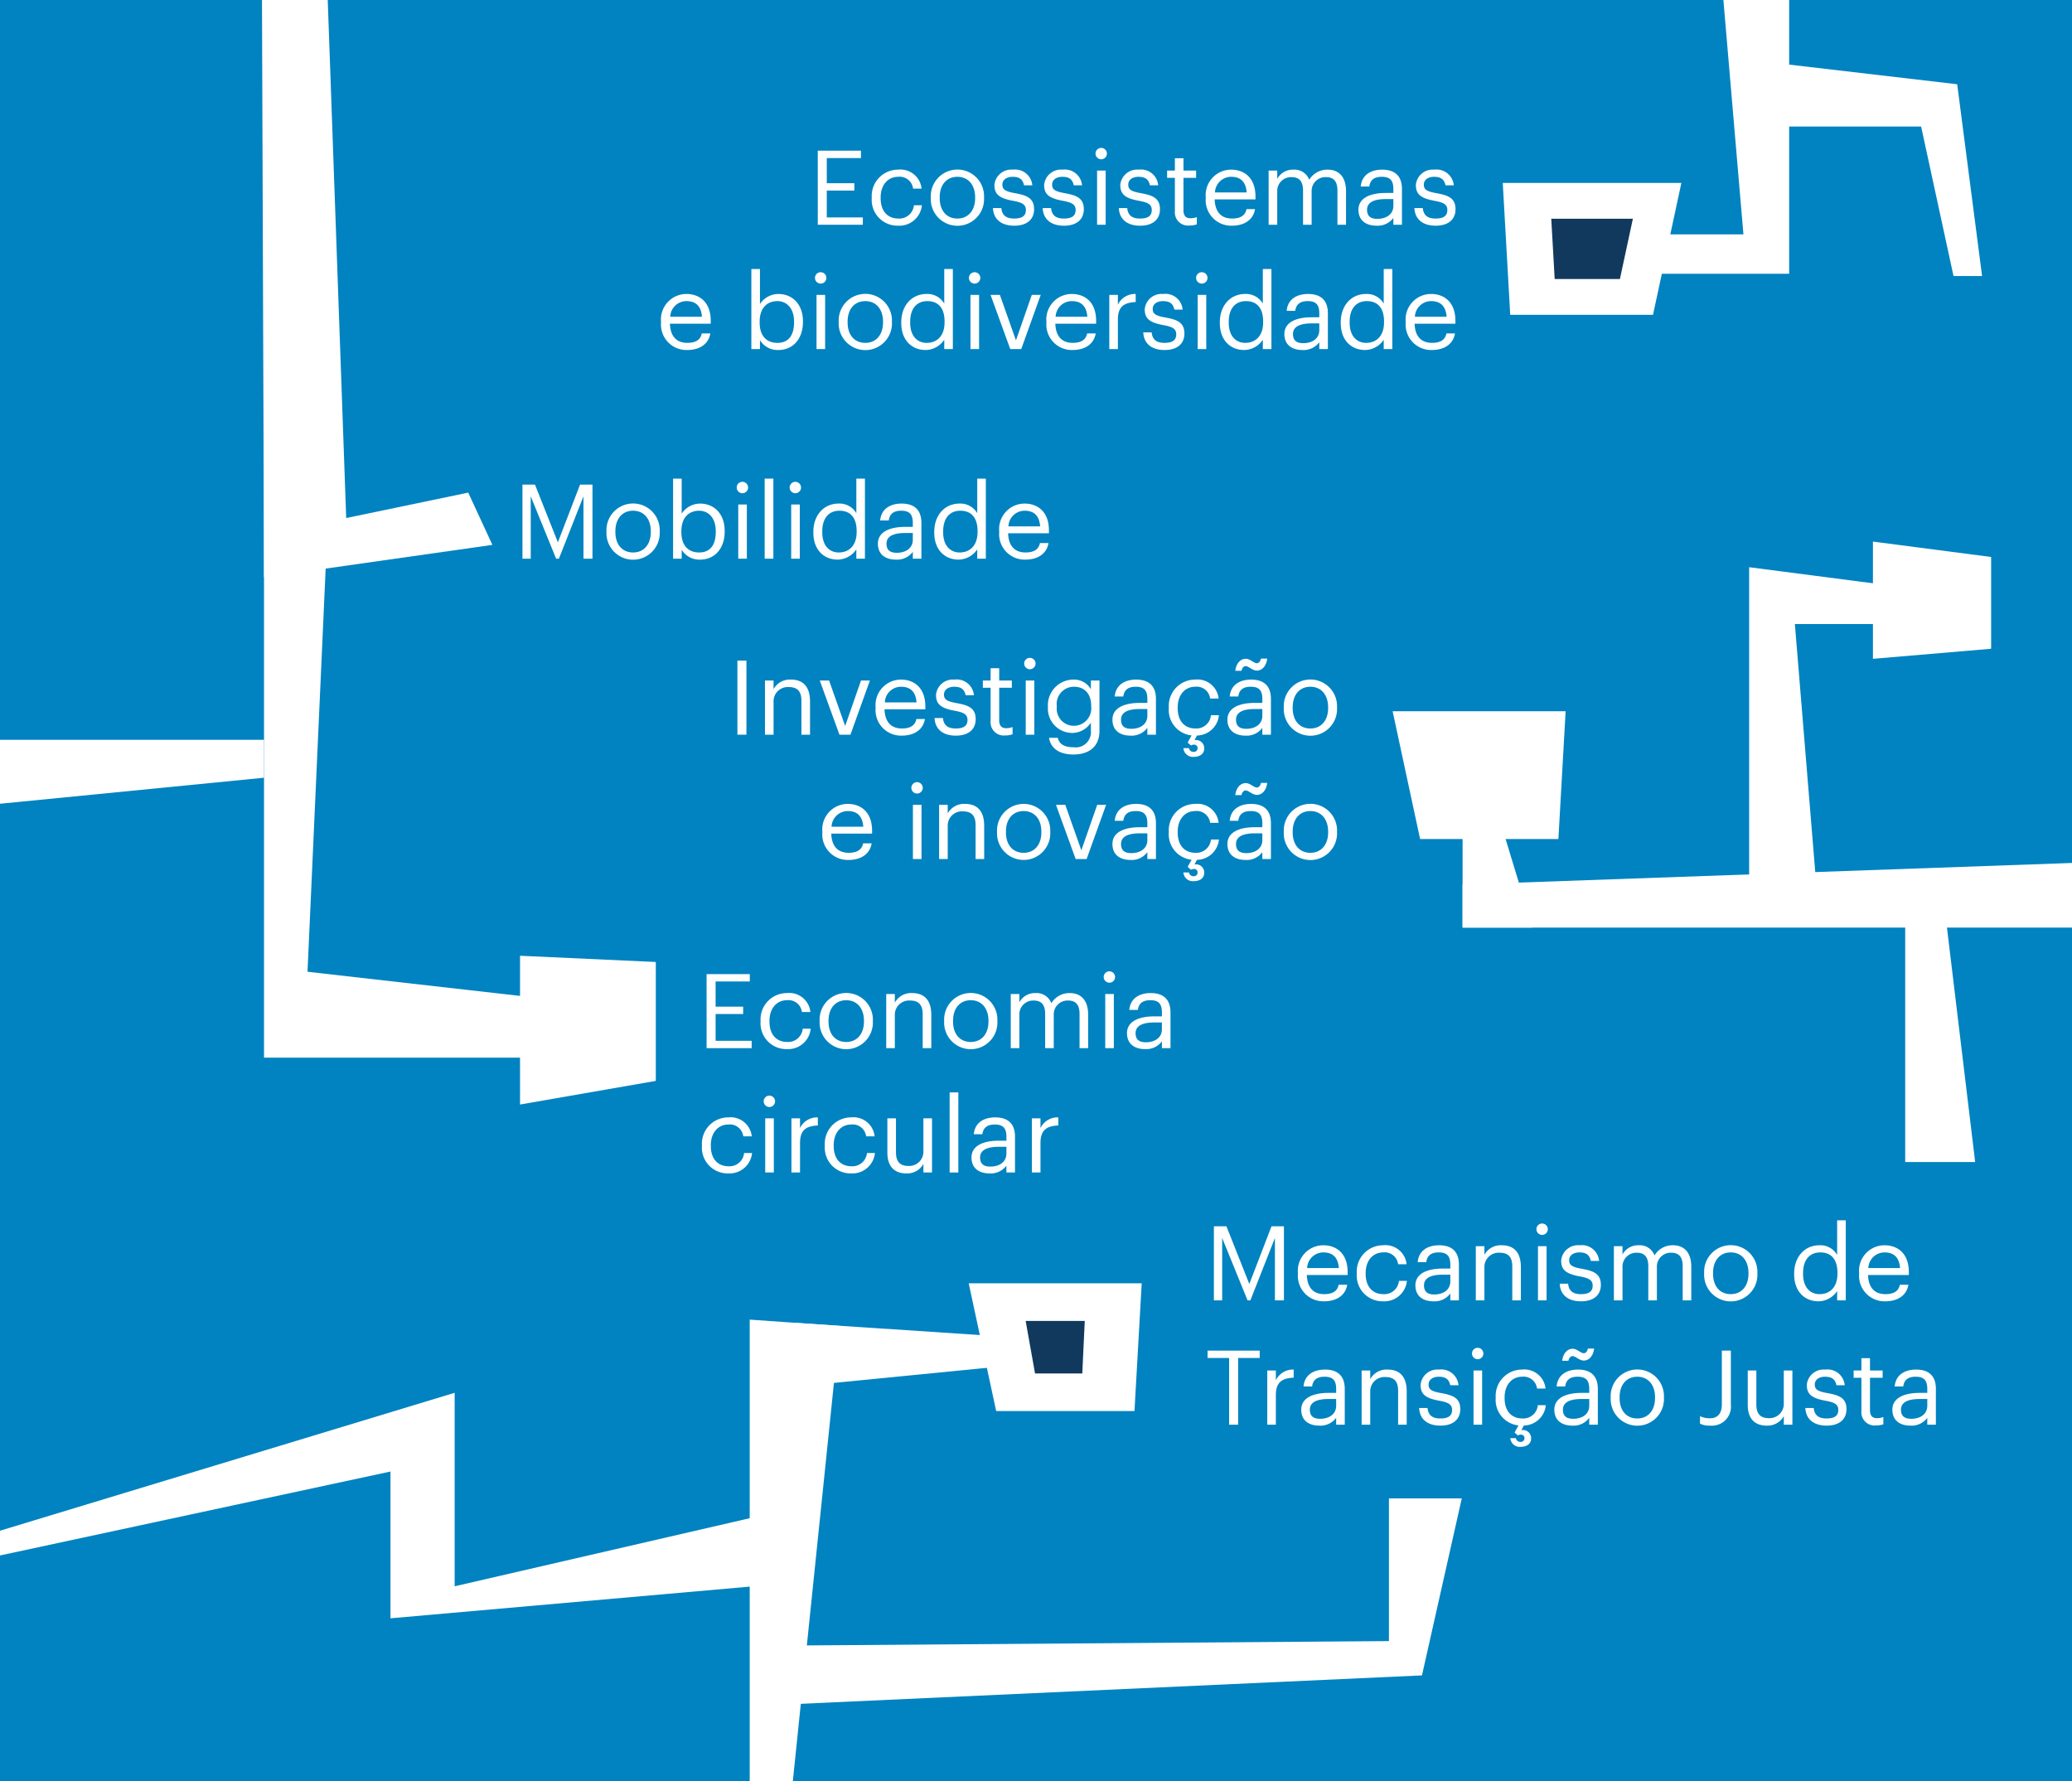 <svg xmlns="http://www.w3.org/2000/svg" width="300" height="257.909" viewBox="0 0 300 257.909"><defs><style>.cls-1{fill:#0083c0;}.cls-2{fill:#fff;}.cls-3{fill:#11395e;}</style></defs><g id="fabricas2"><rect class="cls-1" width="300" height="257.909"/><polygon class="cls-2" points="303.461 124.829 211.763 128.083 211.763 134.313 302.749 134.313 303.461 124.829"/><polygon class="cls-2" points="211.763 134.313 211.763 118.437 217.063 118.437 221.894 134.313 211.763 134.313"/><polygon class="cls-2" points="275.849 168.258 275.849 128.089 281.148 128.089 285.98 168.258 275.849 168.258"/><polygon class="cls-2" points="37.927 -1.462 38.227 83.598 71.294 78.895 67.794 71.329 50.126 75.009 47.4 -1.462 37.927 -1.462"/><polygon class="cls-2" points="38.227 61.454 38.227 153.144 43.965 153.144 48.274 57.371 38.227 61.454"/><polygon class="cls-2" points="108.549 191.075 108.549 262.808 114.287 262.808 121.596 191.993 108.549 191.075"/><polygon class="cls-2" points="43.965 153.144 86.07 153.144 86.07 145.428 40.799 140.283 43.965 153.144"/><polygon class="cls-2" points="253.255 128.769 253.255 82.129 272.736 84.659 272.736 90.36 259.875 90.36 262.995 128.321 253.255 128.769"/><polygon class="cls-2" points="259.047 0 259.047 39.639 239.567 39.639 239.567 33.937 252.428 33.937 249.525 0 259.047 0"/><polygon class="cls-2" points="38.227 112.611 0 116.379 0 107.119 38.227 107.119 38.227 112.611"/><polygon class="cls-2" points="153.299 197.026 115.073 200.794 115.073 191.534 153.299 194.064 153.299 197.026"/><polygon class="cls-2" points="243.443 26.485 239.335 45.588 218.662 45.588 217.581 26.485 243.443 26.485"/><polygon class="cls-3" points="236.42 31.673 234.543 40.401 225.098 40.401 224.604 31.673 236.42 31.673"/><polygon class="cls-2" points="201.634 102.985 205.613 121.488 225.637 121.488 226.684 102.985 201.634 102.985"/><polygon class="cls-2" points="140.256 185.813 144.234 204.316 164.258 204.316 165.305 185.813 140.256 185.813"/><polygon class="cls-3" points="148.502 191.262 149.861 198.868 156.702 198.868 157.06 191.262 148.502 191.262"/><polygon class="cls-2" points="75.294 159.929 94.952 156.508 94.952 139.29 75.294 138.389 75.294 159.929"/><polygon class="cls-2" points="288.291 80.648 271.177 78.418 271.177 95.394 288.291 93.937 288.291 80.648"/><path class="cls-2" d="M102.305,141.047H108.56v1.065h-4.949v3.645h3.989V146.821h-3.989v3.885h5.22v1.065h-6.525Z"/><path class="cls-2" d="M110.121,147.931v-.12a3.812,3.812,0,0,1,3.81-4.02,3.079,3.079,0,0,1,3.405,2.745h-1.229a1.959,1.959,0,0,0-2.176-1.71c-1.425,0-2.52,1.14-2.52,2.984v.12c0,1.92,1.05,2.939,2.565,2.939a2.118,2.118,0,0,0,2.249-1.92h1.155a3.275,3.275,0,0,1-3.42,2.955A3.73,3.73,0,0,1,110.121,147.931Z"/><path class="cls-2" d="M118.67,147.917v-.12a3.858,3.858,0,1,1,7.71-.016v.12a3.858,3.858,0,1,1-7.71.016Zm6.42,0v-.105c0-1.814-1.005-2.984-2.564-2.984-1.575,0-2.565,1.17-2.565,2.97v.12c0,1.784.975,2.954,2.565,2.954C124.1,150.871,125.09,149.686,125.09,147.917Z"/><path class="cls-2" d="M128.315,143.927H129.56v1.245a2.694,2.694,0,0,1,2.52-1.38c1.62,0,2.761.885,2.761,3.165v4.814H133.595V146.866c0-1.38-.585-1.994-1.846-1.994a2.063,2.063,0,0,0-2.189,2.145v4.755h-1.245Z"/><path class="cls-2" d="M136.7,147.917v-.12a3.858,3.858,0,1,1,7.71-.016v.12a3.858,3.858,0,1,1-7.71.016Zm6.42,0v-.105c0-1.814-1.005-2.984-2.564-2.984-1.575,0-2.565,1.17-2.565,2.97v.12c0,1.784.975,2.954,2.565,2.954C142.129,150.871,143.12,149.686,143.12,147.917Z"/><path class="cls-2" d="M146.344,143.927h1.245v1.2a2.554,2.554,0,0,1,2.34-1.335,2.276,2.276,0,0,1,2.295,1.47,3.036,3.036,0,0,1,2.685-1.47c1.41,0,2.641.84,2.641,3.12v4.859h-1.245V146.821c0-1.38-.585-1.949-1.665-1.949a2.004,2.004,0,0,0-2.07,2.1v4.8h-1.244V146.821c0-1.38-.586-1.949-1.665-1.949a2.004,2.004,0,0,0-2.07,2.1v4.8h-1.245Z"/><path class="cls-2" d="M159.8,141.467a.825.825,0,1,1,.824.825A.832.832,0,0,1,159.8,141.467Zm.225,2.46H161.27v7.845h-1.245Z"/><path class="cls-2" d="M163.174,149.596c0-1.815,1.92-2.43,3.93-2.43h1.125v-.57c0-1.245-.48-1.77-1.68-1.77-1.08,0-1.681.449-1.801,1.409h-1.244c.165-1.784,1.59-2.444,3.104-2.444,1.5,0,2.865.615,2.865,2.805v5.175H168.229V150.781a2.826,2.826,0,0,1-2.445,1.125C164.329,151.906,163.174,151.201,163.174,149.596Zm5.055-.57v-.975h-1.08c-1.575,0-2.729.39-2.729,1.545,0,.81.39,1.32,1.484,1.32C167.224,150.917,168.229,150.241,168.229,149.026Z"/><path class="cls-2" d="M101.63,165.931v-.12a3.812,3.812,0,0,1,3.81-4.02,3.079,3.079,0,0,1,3.405,2.745h-1.229a1.959,1.959,0,0,0-2.176-1.71c-1.425,0-2.52,1.14-2.52,2.984v.12c0,1.92,1.05,2.939,2.565,2.939a2.118,2.118,0,0,0,2.249-1.92h1.155a3.275,3.275,0,0,1-3.42,2.955A3.73,3.73,0,0,1,101.63,165.931Z"/><path class="cls-2" d="M110.571,159.467a.825.825,0,1,1,.824.825A.832.832,0,0,1,110.571,159.467Zm.225,2.46h1.245v7.845H110.795Z"/><path class="cls-2" d="M114.59,161.927h1.245v1.41a2.739,2.739,0,0,1,2.58-1.545v1.17c-1.575.075-2.58.57-2.58,2.505v4.305h-1.245Z"/><path class="cls-2" d="M119.42,165.931v-.12a3.812,3.812,0,0,1,3.81-4.02,3.079,3.079,0,0,1,3.405,2.745h-1.229a1.959,1.959,0,0,0-2.176-1.71c-1.425,0-2.52,1.14-2.52,2.984v.12c0,1.92,1.05,2.939,2.565,2.939a2.118,2.118,0,0,0,2.249-1.92h1.155a3.275,3.275,0,0,1-3.42,2.955A3.73,3.73,0,0,1,119.42,165.931Z"/><path class="cls-2" d="M128.48,166.891v-4.965h1.245v4.905c0,1.38.585,1.994,1.815,1.994a2.063,2.063,0,0,0,2.159-2.145v-4.755h1.245v7.845h-1.245v-1.245a2.676,2.676,0,0,1-2.489,1.38C129.65,169.906,128.48,169.052,128.48,166.891Z"/><path class="cls-2" d="M137.495,158.177h1.26v11.595h-1.26Z"/><path class="cls-2" d="M140.661,167.596c0-1.815,1.92-2.43,3.93-2.43h1.125v-.57c0-1.245-.48-1.77-1.68-1.77-1.08,0-1.681.449-1.801,1.409h-1.244c.165-1.784,1.59-2.444,3.104-2.444,1.5,0,2.865.615,2.865,2.805v5.175h-1.245V168.781a2.826,2.826,0,0,1-2.445,1.125C141.815,169.906,140.661,169.201,140.661,167.596Zm5.055-.57v-.975h-1.08c-1.575,0-2.729.39-2.729,1.545,0,.81.39,1.32,1.484,1.32C144.71,168.917,145.715,168.241,145.715,167.026Z"/><path class="cls-2" d="M149.405,161.927h1.245v1.41a2.739,2.739,0,0,1,2.58-1.545v1.17c-1.575.075-2.58.57-2.58,2.505v4.305h-1.245Z"/><path class="cls-2" d="M118.403,21.82h6.255V22.886h-4.949V26.53h3.989v1.064h-3.989v3.885h5.22v1.065h-6.525Z"/><path class="cls-2" d="M126.218,28.705v-.12a3.812,3.812,0,0,1,3.81-4.02,3.079,3.079,0,0,1,3.405,2.745H132.204a1.959,1.959,0,0,0-2.176-1.71c-1.425,0-2.52,1.14-2.52,2.984v.12c0,1.92,1.05,2.939,2.565,2.939a2.118,2.118,0,0,0,2.249-1.92H133.478a3.275,3.275,0,0,1-3.42,2.955A3.73,3.73,0,0,1,126.218,28.705Z"/><path class="cls-2" d="M134.768,28.69v-.12a3.858,3.858,0,1,1,7.71-.016v.12a3.858,3.858,0,1,1-7.71.016Zm6.42,0v-.105c0-1.814-1.005-2.984-2.564-2.984-1.575,0-2.565,1.17-2.565,2.97v.12c0,1.784.975,2.954,2.565,2.954C140.198,31.644,141.188,30.46,141.188,28.69Z"/><path class="cls-2" d="M143.768,30.13h1.215c.09.93.585,1.515,1.845,1.515,1.185,0,1.71-.404,1.71-1.244,0-.825-.615-1.096-1.83-1.32-2.04-.375-2.729-.945-2.729-2.31a2.441,2.441,0,0,1,2.654-2.205,2.504,2.504,0,0,1,2.835,2.265H148.268c-.181-.854-.66-1.229-1.65-1.229-.9,0-1.485.449-1.485,1.125,0,.704.391.989,1.83,1.244,1.62.301,2.76.66,2.76,2.325,0,1.425-.975,2.385-2.88,2.385C144.967,32.679,143.843,31.735,143.768,30.13Z"/><path class="cls-2" d="M150.968,30.13h1.215c.09.93.585,1.515,1.845,1.515,1.185,0,1.71-.404,1.71-1.244,0-.825-.615-1.096-1.83-1.32-2.04-.375-2.729-.945-2.729-2.31a2.441,2.441,0,0,1,2.654-2.205,2.504,2.504,0,0,1,2.835,2.265h-1.199c-.181-.854-.66-1.229-1.65-1.229-.9,0-1.485.449-1.485,1.125,0,.704.391.989,1.83,1.244,1.62.301,2.76.66,2.76,2.325,0,1.425-.975,2.385-2.88,2.385C152.167,32.679,151.043,31.735,150.968,30.13Z"/><path class="cls-2" d="M158.618,22.24a.825.825,0,1,1,.824.825A.832.832,0,0,1,158.618,22.24Zm.225,2.46h1.245v7.845h-1.245Z"/><path class="cls-2" d="M161.993,30.13h1.215c.09.93.585,1.515,1.845,1.515,1.185,0,1.71-.404,1.71-1.244,0-.825-.615-1.096-1.83-1.32-2.04-.375-2.729-.945-2.729-2.31a2.441,2.441,0,0,1,2.654-2.205,2.504,2.504,0,0,1,2.835,2.265h-1.199c-.181-.854-.66-1.229-1.65-1.229-.9,0-1.485.449-1.485,1.125,0,.704.391.989,1.83,1.244,1.62.301,2.76.66,2.76,2.325,0,1.425-.975,2.385-2.88,2.385C163.192,32.679,162.068,31.735,161.993,30.13Z"/><path class="cls-2" d="M170.108,30.58V25.75h-1.125V24.7h1.125V22.915H171.352V24.7h1.83v1.05H171.352v4.71c0,.765.346,1.14.976,1.14a2.556,2.556,0,0,0,.96-.165v1.051a2.97,2.97,0,0,1-1.065.165A1.906,1.906,0,0,1,170.108,30.58Z"/><path class="cls-2" d="M174.578,28.705v-.12a3.691,3.691,0,0,1,3.675-4.02c1.815,0,3.525,1.095,3.525,3.899v.405h-5.91c.061,1.785.915,2.774,2.52,2.774,1.216,0,1.92-.449,2.085-1.364h1.245c-.27,1.574-1.574,2.399-3.345,2.399A3.687,3.687,0,0,1,174.578,28.705Zm5.925-.84c-.12-1.62-.96-2.265-2.25-2.265a2.351,2.351,0,0,0-2.34,2.265Z"/><path class="cls-2" d="M183.682,24.7h1.245v1.2a2.554,2.554,0,0,1,2.34-1.335,2.276,2.276,0,0,1,2.295,1.47,3.036,3.036,0,0,1,2.685-1.47c1.41,0,2.641.84,2.641,3.12v4.859h-1.245v-4.95c0-1.38-.585-1.949-1.665-1.949a2.004,2.004,0,0,0-2.07,2.1v4.8h-1.244v-4.95c0-1.38-.586-1.949-1.665-1.949a2.004,2.004,0,0,0-2.07,2.1v4.8h-1.245Z"/><path class="cls-2" d="M196.687,30.37c0-1.815,1.92-2.43,3.93-2.43h1.125v-.57c0-1.245-.48-1.77-1.68-1.77-1.08,0-1.681.449-1.801,1.409h-1.244c.165-1.784,1.59-2.444,3.104-2.444,1.5,0,2.865.615,2.865,2.805v5.175h-1.245v-.99a2.826,2.826,0,0,1-2.445,1.125C197.841,32.679,196.687,31.974,196.687,30.37Zm5.055-.57V28.825h-1.08c-1.575,0-2.729.39-2.729,1.545,0,.81.39,1.32,1.484,1.32C200.737,31.69,201.742,31.014,201.742,29.8Z"/><path class="cls-2" d="M204.788,30.13h1.215c.09.93.585,1.515,1.845,1.515,1.185,0,1.71-.404,1.71-1.244,0-.825-.615-1.096-1.83-1.32-2.04-.375-2.729-.945-2.729-2.31a2.441,2.441,0,0,1,2.654-2.205,2.504,2.504,0,0,1,2.835,2.265h-1.199c-.181-.854-.66-1.229-1.65-1.229-.9,0-1.485.449-1.485,1.125,0,.704.391.989,1.83,1.244,1.62.301,2.76.66,2.76,2.325,0,1.425-.975,2.385-2.88,2.385C205.987,32.679,204.863,31.735,204.788,30.13Z"/><path class="cls-2" d="M95.708,46.705v-.12a3.691,3.691,0,0,1,3.675-4.02c1.815,0,3.525,1.095,3.525,3.899v.405H96.998c.061,1.785.915,2.774,2.52,2.774,1.216,0,1.92-.449,2.085-1.364h1.245c-.27,1.574-1.575,2.399-3.345,2.399A3.687,3.687,0,0,1,95.708,46.705Zm5.925-.84c-.12-1.62-.96-2.265-2.25-2.265A2.351,2.351,0,0,0,97.042,45.865Z"/><path class="cls-2" d="M110.033,49.255v1.29h-1.245V38.95h1.245v5.07a3.225,3.225,0,0,1,2.655-1.455c2.055,0,3.569,1.5,3.569,3.944v.12c0,2.4-1.41,4.05-3.569,4.05A2.991,2.991,0,0,1,110.033,49.255Zm4.935-2.564v-.12c0-1.98-1.095-2.97-2.415-2.97-1.454,0-2.564.96-2.564,2.97v.12c0,2.01,1.05,2.954,2.58,2.954C114.127,49.644,114.967,48.594,114.967,46.69Z"/><path class="cls-2" d="M117.998,40.24a.825.825,0,1,1,.824.825A.832.832,0,0,1,117.998,40.24Zm.225,2.46h1.245v7.845h-1.245Z"/><path class="cls-2" d="M121.432,46.69v-.12a3.858,3.858,0,1,1,7.71-.016v.12a3.858,3.858,0,1,1-7.71.016Zm6.42,0v-.105c0-1.814-1.005-2.984-2.564-2.984-1.575,0-2.565,1.17-2.565,2.97v.12c0,1.784.975,2.954,2.565,2.954C126.862,49.644,127.852,48.46,127.852,46.69Z"/><path class="cls-2" d="M130.492,46.78v-.12c0-2.4,1.5-4.095,3.66-4.095a2.809,2.809,0,0,1,2.564,1.395V38.95h1.245V50.545h-1.245V49.195a3.306,3.306,0,0,1-2.685,1.484C131.977,50.679,130.492,49.224,130.492,46.78Zm6.27-.105v-.12c0-2.01-.96-2.954-2.489-2.954-1.561,0-2.49,1.095-2.49,2.999v.12c0,1.98,1.065,2.925,2.385,2.925C135.622,49.644,136.761,48.684,136.761,46.675Z"/><path class="cls-2" d="M140.288,40.24a.825.825,0,1,1,.824.825A.832.832,0,0,1,140.288,40.24Zm.225,2.46h1.245v7.845h-1.245Z"/><path class="cls-2" d="M143.422,42.7H144.772l2.325,6.585,2.295-6.585h1.29l-2.82,7.845H146.272Z"/><path class="cls-2" d="M151.507,46.705v-.12a3.691,3.691,0,0,1,3.675-4.02c1.815,0,3.525,1.095,3.525,3.899v.405h-5.91c.061,1.785.915,2.774,2.52,2.774,1.216,0,1.92-.449,2.085-1.364H158.647c-.27,1.574-1.574,2.399-3.345,2.399A3.687,3.687,0,0,1,151.507,46.705Zm5.925-.84c-.12-1.62-.96-2.265-2.25-2.265a2.351,2.351,0,0,0-2.34,2.265Z"/><path class="cls-2" d="M160.612,42.7h1.245v1.41a2.739,2.739,0,0,1,2.58-1.545v1.17c-1.575.075-2.58.57-2.58,2.505v4.305H160.612Z"/><path class="cls-2" d="M165.532,48.13h1.215c.09.93.585,1.515,1.845,1.515,1.185,0,1.71-.404,1.71-1.244,0-.825-.615-1.096-1.83-1.32-2.04-.375-2.729-.945-2.729-2.31a2.441,2.441,0,0,1,2.654-2.205,2.504,2.504,0,0,1,2.835,2.265h-1.199c-.181-.854-.66-1.229-1.65-1.229-.9,0-1.485.449-1.485,1.125,0,.704.391.989,1.83,1.244,1.62.301,2.76.66,2.76,2.325,0,1.425-.975,2.385-2.88,2.385C166.731,50.679,165.607,49.735,165.532,48.13Z"/><path class="cls-2" d="M173.182,40.24a.825.825,0,1,1,.824.825A.832.832,0,0,1,173.182,40.24Zm.225,2.46h1.245v7.845h-1.245Z"/><path class="cls-2" d="M176.617,46.78v-.12c0-2.4,1.5-4.095,3.66-4.095a2.809,2.809,0,0,1,2.564,1.395V38.95h1.245V50.545h-1.245V49.195a3.306,3.306,0,0,1-2.685,1.484C178.102,50.679,176.617,49.224,176.617,46.78Zm6.27-.105v-.12c0-2.01-.96-2.954-2.489-2.954-1.561,0-2.49,1.095-2.49,2.999v.12c0,1.98,1.065,2.925,2.385,2.925C181.747,49.644,182.886,48.684,182.886,46.675Z"/><path class="cls-2" d="M185.962,48.37c0-1.815,1.92-2.43,3.93-2.43h1.125v-.57c0-1.245-.48-1.77-1.68-1.77-1.08,0-1.681.449-1.801,1.409h-1.244c.165-1.784,1.59-2.444,3.104-2.444,1.5,0,2.865.615,2.865,2.805v5.175h-1.245v-.99a2.826,2.826,0,0,1-2.445,1.125C187.117,50.679,185.962,49.974,185.962,48.37Zm5.055-.57V46.825H189.937c-1.575,0-2.729.39-2.729,1.545,0,.81.39,1.32,1.484,1.32C190.012,49.69,191.017,49.014,191.017,47.8Z"/><path class="cls-2" d="M194.122,46.78v-.12c0-2.4,1.5-4.095,3.66-4.095a2.809,2.809,0,0,1,2.564,1.395V38.95h1.245V50.545h-1.245V49.195a3.306,3.306,0,0,1-2.685,1.484C195.607,50.679,194.122,49.224,194.122,46.78Zm6.27-.105v-.12c0-2.01-.96-2.954-2.489-2.954-1.561,0-2.49,1.095-2.49,2.999v.12c0,1.98,1.065,2.925,2.385,2.925C199.251,49.644,200.391,48.684,200.391,46.675Z"/><path class="cls-2" d="M203.527,46.705v-.12a3.691,3.691,0,0,1,3.675-4.02c1.815,0,3.525,1.095,3.525,3.899v.405h-5.91c.061,1.785.915,2.774,2.52,2.774,1.216,0,1.92-.449,2.085-1.364h1.245c-.27,1.574-1.574,2.399-3.345,2.399A3.687,3.687,0,0,1,203.527,46.705Zm5.925-.84c-.12-1.62-.96-2.265-2.25-2.265A2.351,2.351,0,0,0,204.862,45.865Z"/><path class="cls-2" d="M175.758,177.563h1.815l3.314,8.354,3.21-8.354h1.8v10.725h-1.305v-9.029l-3.555,9.029h-.405l-3.675-9.029v9.029h-1.2Z"/><path class="cls-2" d="M187.923,184.448v-.12a3.691,3.691,0,0,1,3.675-4.02c1.815,0,3.525,1.095,3.525,3.899v.405h-5.91c.061,1.785.915,2.774,2.52,2.774,1.216,0,1.92-.449,2.085-1.364H195.063c-.27,1.574-1.575,2.399-3.345,2.399A3.687,3.687,0,0,1,187.923,184.448Zm5.925-.84c-.12-1.62-.96-2.265-2.25-2.265a2.351,2.351,0,0,0-2.34,2.265Z"/><path class="cls-2" d="M196.443,184.448v-.12a3.812,3.812,0,0,1,3.81-4.02,3.079,3.079,0,0,1,3.405,2.745h-1.229a1.959,1.959,0,0,0-2.176-1.71c-1.425,0-2.52,1.14-2.52,2.984v.12c0,1.92,1.05,2.939,2.565,2.939a2.118,2.118,0,0,0,2.249-1.92h1.155a3.275,3.275,0,0,1-3.42,2.955A3.73,3.73,0,0,1,196.443,184.448Z"/><path class="cls-2" d="M204.933,186.113c0-1.815,1.92-2.43,3.93-2.43h1.125V183.113c0-1.245-.48-1.77-1.68-1.77-1.08,0-1.681.449-1.801,1.409h-1.244c.165-1.784,1.59-2.444,3.104-2.444,1.5,0,2.865.615,2.865,2.805v5.175h-1.245v-.99a2.826,2.826,0,0,1-2.445,1.125C206.087,188.423,204.933,187.718,204.933,186.113Zm5.055-.57v-.975H208.908c-1.575,0-2.729.39-2.729,1.545,0,.81.39,1.32,1.484,1.32C208.983,187.433,209.988,186.758,209.988,185.543Z"/><path class="cls-2" d="M213.678,180.443h1.245v1.245a2.694,2.694,0,0,1,2.52-1.38c1.62,0,2.761.885,2.761,3.165v4.814h-1.245v-4.905c0-1.38-.585-1.994-1.846-1.994a2.063,2.063,0,0,0-2.189,2.145v4.755h-1.245Z"/><path class="cls-2" d="M222.454,177.983a.825.825,0,1,1,.824.825A.832.832,0,0,1,222.454,177.983Zm.225,2.46h1.245v7.845h-1.245Z"/><path class="cls-2" d="M225.829,185.873h1.215c.09.93.585,1.515,1.845,1.515,1.185,0,1.71-.404,1.71-1.244,0-.825-.615-1.096-1.83-1.32-2.04-.375-2.729-.945-2.729-2.31a2.441,2.441,0,0,1,2.654-2.205,2.504,2.504,0,0,1,2.835,2.265H230.329c-.181-.855-.66-1.23-1.65-1.23-.9,0-1.485.449-1.485,1.125,0,.704.391.989,1.83,1.244,1.62.301,2.76.66,2.76,2.325,0,1.425-.975,2.385-2.88,2.385C227.028,188.423,225.904,187.478,225.829,185.873Z"/><path class="cls-2" d="M233.672,180.443h1.245v1.2a2.554,2.554,0,0,1,2.34-1.335,2.276,2.276,0,0,1,2.295,1.47,3.036,3.036,0,0,1,2.685-1.47c1.41,0,2.641.84,2.641,3.12v4.859h-1.245v-4.95c0-1.38-.585-1.949-1.665-1.949A2.004,2.004,0,0,0,239.897,183.488v4.8h-1.245v-4.95c0-1.38-.585-1.949-1.664-1.949a2.004,2.004,0,0,0-2.07,2.1v4.8h-1.245Z"/><path class="cls-2" d="M246.738,184.433v-.12a3.858,3.858,0,1,1,7.71-.016v.12a3.858,3.858,0,1,1-7.71.016Zm6.42,0v-.105c0-1.814-1.005-2.984-2.564-2.984-1.575,0-2.565,1.17-2.565,2.97v.12c0,1.784.975,2.954,2.565,2.954C252.167,187.387,253.158,186.203,253.158,184.433Z"/><path class="cls-2" d="M259.772,184.523v-.12c0-2.4,1.5-4.095,3.66-4.095a2.809,2.809,0,0,1,2.564,1.395v-5.01h1.245v11.595h-1.245v-1.35a3.306,3.306,0,0,1-2.685,1.484C261.257,188.423,259.772,186.968,259.772,184.523Zm6.27-.105v-.12c0-2.01-.96-2.954-2.489-2.954-1.561,0-2.49,1.095-2.49,2.999v.12c0,1.98,1.065,2.925,2.385,2.925C264.902,187.387,266.041,186.427,266.041,184.418Z"/><path class="cls-2" d="M269.177,184.448v-.12a3.691,3.691,0,0,1,3.675-4.02c1.815,0,3.525,1.095,3.525,3.899v.405h-5.91c.061,1.785.915,2.774,2.52,2.774,1.216,0,1.92-.449,2.085-1.364h1.245c-.27,1.574-1.575,2.399-3.345,2.399A3.687,3.687,0,0,1,269.177,184.448Zm5.925-.84c-.12-1.62-.96-2.265-2.25-2.265a2.351,2.351,0,0,0-2.34,2.265Z"/><path class="cls-2" d="M177.963,196.629h-3.12v-1.065h7.545v1.065H179.268v9.659h-1.305Z"/><path class="cls-2" d="M183.484,198.443H184.729v1.41a2.739,2.739,0,0,1,2.58-1.545v1.17c-1.575.075-2.58.57-2.58,2.505v4.305h-1.245Z"/><path class="cls-2" d="M188.404,204.113c0-1.815,1.92-2.43,3.93-2.43h1.125V201.113c0-1.245-.48-1.77-1.68-1.77-1.08,0-1.681.449-1.801,1.409h-1.244c.165-1.784,1.59-2.444,3.104-2.444,1.5,0,2.865.615,2.865,2.805v5.175h-1.245v-.99a2.826,2.826,0,0,1-2.445,1.125C189.558,206.423,188.404,205.718,188.404,204.113Zm5.055-.57v-.975H192.378c-1.575,0-2.729.39-2.729,1.545,0,.81.39,1.32,1.484,1.32C192.454,205.433,193.458,204.758,193.458,203.543Z"/><path class="cls-2" d="M197.148,198.443H198.393v1.245a2.694,2.694,0,0,1,2.52-1.38c1.62,0,2.761.885,2.761,3.165v4.814h-1.245v-4.905c0-1.38-.585-1.994-1.846-1.994A2.063,2.063,0,0,0,198.393,201.533v4.755h-1.245Z"/><path class="cls-2" d="M205.474,203.873H206.689c.09.93.585,1.515,1.845,1.515,1.185,0,1.71-.404,1.71-1.244,0-.825-.615-1.096-1.83-1.32-2.04-.375-2.729-.945-2.729-2.31a2.441,2.441,0,0,1,2.654-2.205,2.504,2.504,0,0,1,2.835,2.265h-1.199c-.181-.855-.66-1.23-1.65-1.23-.9,0-1.485.449-1.485,1.125,0,.704.391.989,1.83,1.244,1.62.301,2.76.66,2.76,2.325,0,1.425-.975,2.385-2.88,2.385C206.673,206.423,205.549,205.478,205.474,203.873Z"/><path class="cls-2" d="M213.124,195.983a.825.825,0,1,1,.824.825A.832.832,0,0,1,213.124,195.983Zm.225,2.46h1.245v7.845h-1.245Z"/><path class="cls-2" d="M218.673,208.238h.81a.639.639,0,0,0,.645.54.538.538,0,0,0,.6-.54.496.496,0,0,0-.54-.51.825.825,0,0,0-.42.119l-.479-.42.569-1.034a3.706,3.706,0,0,1-3.3-3.945v-.12a3.812,3.812,0,0,1,3.81-4.02,3.079,3.079,0,0,1,3.405,2.745h-1.229a1.959,1.959,0,0,0-2.176-1.71c-1.425,0-2.52,1.14-2.52,2.984v.12c0,1.92,1.05,2.939,2.565,2.939a2.118,2.118,0,0,0,2.249-1.92h1.155a3.251,3.251,0,0,1-3.18,2.94l-.36.675a1.178,1.178,0,0,1,1.41,1.215c0,.811-.705,1.2-1.515,1.2A1.371,1.371,0,0,1,218.673,208.238Z"/><path class="cls-2" d="M225.048,204.113c0-1.815,1.92-2.43,3.93-2.43h1.125V201.113c0-1.245-.48-1.77-1.68-1.77-1.08,0-1.681.449-1.801,1.409H225.378c.165-1.784,1.59-2.444,3.104-2.444,1.5,0,2.865.615,2.865,2.805v5.175H230.103v-.99a2.826,2.826,0,0,1-2.445,1.125C226.203,206.423,225.048,205.718,225.048,204.113Zm2.64-7.755c-.285,0-.525.285-.6.675H226.188c.12-1.064.735-1.739,1.515-1.739.63,0,1.17.645,1.605.645.285,0,.524-.285.6-.675h.9c-.12,1.064-.735,1.74-1.5,1.74C228.663,197.004,228.123,196.358,227.688,196.358Zm2.415,7.185v-.975h-1.08c-1.575,0-2.729.39-2.729,1.545,0,.81.39,1.32,1.484,1.32C229.098,205.433,230.103,204.758,230.103,203.543Z"/><path class="cls-2" d="M233.208,202.433v-.12a3.858,3.858,0,1,1,7.71-.016v.12a3.858,3.858,0,1,1-7.71.016Zm6.42,0v-.105c0-1.814-1.005-2.984-2.564-2.984-1.575,0-2.565,1.17-2.565,2.97v.12c0,1.784.975,2.954,2.565,2.954C238.637,205.387,239.627,204.203,239.627,202.433Z"/><path class="cls-2" d="M246.138,206.137v-1.079a3.314,3.314,0,0,0,1.425.3c1.064,0,1.739-.601,1.739-2.04v-7.755h1.306v7.814a2.753,2.753,0,0,1-2.97,3.045A3.028,3.028,0,0,1,246.138,206.137Z"/><path class="cls-2" d="M253.052,203.408v-4.965h1.245v4.905c0,1.38.585,1.994,1.815,1.994A2.063,2.063,0,0,0,258.272,203.198v-4.755h1.245v7.845H258.272v-1.245a2.676,2.676,0,0,1-2.489,1.38C254.222,206.423,253.052,205.568,253.052,203.408Z"/><path class="cls-2" d="M261.393,203.873h1.215c.09.93.585,1.515,1.845,1.515,1.185,0,1.71-.404,1.71-1.244,0-.825-.615-1.096-1.83-1.32-2.04-.375-2.729-.945-2.729-2.31a2.441,2.441,0,0,1,2.654-2.205,2.504,2.504,0,0,1,2.835,2.265h-1.199c-.181-.855-.66-1.23-1.65-1.23-.9,0-1.485.449-1.485,1.125,0,.704.391.989,1.83,1.244,1.62.301,2.76.66,2.76,2.325,0,1.425-.975,2.385-2.88,2.385C262.592,206.423,261.468,205.478,261.393,203.873Z"/><path class="cls-2" d="M269.508,204.323v-4.83h-1.125v-1.05h1.125V196.658h1.244v1.785h1.83v1.05h-1.83v4.71c0,.765.346,1.14.976,1.14a2.556,2.556,0,0,0,.96-.165v1.051a2.97,2.97,0,0,1-1.065.165A1.906,1.906,0,0,1,269.508,204.323Z"/><path class="cls-2" d="M273.993,204.113c0-1.815,1.92-2.43,3.93-2.43h1.125V201.113c0-1.245-.48-1.77-1.68-1.77-1.08,0-1.681.449-1.801,1.409h-1.244c.165-1.784,1.59-2.444,3.104-2.444,1.5,0,2.865.615,2.865,2.805v5.175h-1.245v-.99a2.826,2.826,0,0,1-2.445,1.125C275.147,206.423,273.993,205.718,273.993,204.113Zm5.055-.57v-.975h-1.08c-1.575,0-2.729.39-2.729,1.545,0,.81.39,1.32,1.484,1.32C278.042,205.433,279.047,204.758,279.047,203.543Z"/><path class="cls-2" d="M75.644,70.171h1.815l3.314,8.354,3.21-8.354h1.8V80.895H84.479V71.866l-3.555,9.029H80.519L76.844,71.866v9.029H75.644Z"/><path class="cls-2" d="M87.809,77.041v-.12a3.858,3.858,0,1,1,7.71-.016v.12a3.858,3.858,0,1,1-7.71.016Zm6.42,0V76.935c0-1.814-1.005-2.984-2.564-2.984-1.575,0-2.565,1.17-2.565,2.97v.12c0,1.784.975,2.954,2.565,2.954C93.239,79.995,94.229,78.81,94.229,77.041Z"/><path class="cls-2" d="M98.699,79.605v1.29H97.454V69.301h1.245v5.07a3.225,3.225,0,0,1,2.655-1.455c2.055,0,3.569,1.5,3.569,3.944v.12c0,2.4-1.41,4.05-3.569,4.05A2.991,2.991,0,0,1,98.699,79.605Zm4.935-2.564v-.12c0-1.98-1.095-2.97-2.415-2.97-1.454,0-2.564.96-2.564,2.97v.12c0,2.01,1.05,2.954,2.58,2.954C102.793,79.995,103.633,78.945,103.633,77.041Z"/><path class="cls-2" d="M106.665,70.591a.825.825,0,1,1,.824.825A.832.832,0,0,1,106.665,70.591Zm.225,2.46h1.245v7.845h-1.245Z"/><path class="cls-2" d="M110.714,69.301h1.26V80.895h-1.26Z"/><path class="cls-2" d="M114.33,70.591a.825.825,0,1,1,.824.825A.832.832,0,0,1,114.33,70.591Zm.225,2.46h1.245v7.845h-1.245Z"/><path class="cls-2" d="M117.763,77.131V77.01c0-2.4,1.5-4.095,3.66-4.095a2.809,2.809,0,0,1,2.564,1.395V69.301h1.245V80.895h-1.245V79.546A3.306,3.306,0,0,1,121.303,81.03C119.249,81.03,117.763,79.575,117.763,77.131Zm6.27-.105V76.905c0-2.01-.96-2.954-2.489-2.954-1.561,0-2.49,1.095-2.49,2.999v.12c0,1.98,1.065,2.925,2.385,2.925C122.893,79.995,124.033,79.035,124.033,77.025Z"/><path class="cls-2" d="M127.109,78.72c0-1.815,1.92-2.43,3.93-2.43h1.125v-.57c0-1.245-.48-1.77-1.68-1.77-1.08,0-1.681.449-1.801,1.409H127.439c.165-1.784,1.59-2.444,3.104-2.444,1.5,0,2.865.615,2.865,2.805v5.175h-1.245V79.905a2.826,2.826,0,0,1-2.445,1.125C128.263,81.03,127.109,80.325,127.109,78.72Zm5.055-.57v-.975h-1.08c-1.575,0-2.729.39-2.729,1.545,0,.81.39,1.32,1.484,1.32C131.159,80.041,132.164,79.365,132.164,78.15Z"/><path class="cls-2" d="M135.268,77.131V77.01c0-2.4,1.5-4.095,3.66-4.095a2.809,2.809,0,0,1,2.564,1.395V69.301h1.245V80.895h-1.245V79.546A3.306,3.306,0,0,1,138.808,81.03C136.753,81.03,135.268,79.575,135.268,77.131Zm6.27-.105V76.905c0-2.01-.96-2.954-2.489-2.954-1.561,0-2.49,1.095-2.49,2.999v.12c0,1.98,1.065,2.925,2.385,2.925C140.398,79.995,141.538,79.035,141.538,77.025Z"/><path class="cls-2" d="M144.673,77.055V76.935a3.691,3.691,0,0,1,3.675-4.02c1.815,0,3.525,1.095,3.525,3.899v.405h-5.91c.061,1.785.915,2.774,2.52,2.774,1.216,0,1.92-.449,2.085-1.364H151.813c-.27,1.574-1.574,2.399-3.345,2.399A3.687,3.687,0,0,1,144.673,77.055Zm5.925-.84c-.12-1.62-.96-2.265-2.25-2.265a2.351,2.351,0,0,0-2.34,2.265Z"/><path class="cls-2" d="M106.767,95.657h1.306v10.725h-1.306Z"/><path class="cls-2" d="M110.757,98.537h1.245V99.782A2.692,2.692,0,0,1,114.522,98.402c1.62,0,2.76.885,2.76,3.165v4.814h-1.245v-4.905c0-1.38-.585-1.994-1.845-1.994a2.063,2.063,0,0,0-2.189,2.145v4.755h-1.245Z"/><path class="cls-2" d="M118.692,98.537h1.351l2.324,6.585,2.295-6.585h1.29l-2.819,7.845h-1.59Z"/><path class="cls-2" d="M126.777,102.542v-.12a3.692,3.692,0,0,1,3.675-4.02c1.815,0,3.525,1.095,3.525,3.899v.405h-5.91c.061,1.785.915,2.774,2.521,2.774,1.215,0,1.92-.449,2.085-1.364h1.244c-.27,1.574-1.574,2.399-3.345,2.399A3.687,3.687,0,0,1,126.777,102.542Zm5.925-.84c-.12-1.62-.96-2.265-2.25-2.265a2.351,2.351,0,0,0-2.34,2.265Z"/><path class="cls-2" d="M135.312,103.967h1.215c.09.93.585,1.515,1.845,1.515,1.186,0,1.71-.404,1.71-1.244,0-.825-.614-1.096-1.83-1.32-2.039-.375-2.729-.945-2.729-2.31a2.441,2.441,0,0,1,2.655-2.205,2.505,2.505,0,0,1,2.835,2.265H139.812c-.181-.855-.66-1.23-1.65-1.23-.899,0-1.484.449-1.484,1.125,0,.704.39.989,1.83,1.244,1.619.301,2.76.66,2.76,2.325,0,1.425-.976,2.385-2.88,2.385C136.512,106.516,135.387,105.572,135.312,103.967Z"/><path class="cls-2" d="M143.427,104.417V99.587h-1.125V98.537h1.125V96.752h1.245v1.785h1.83v1.05h-1.83v4.71c0,.765.345,1.14.975,1.14a2.553,2.553,0,0,0,.96-.165V106.322a2.968,2.968,0,0,1-1.064.165A1.907,1.907,0,0,1,143.427,104.417Z"/><path class="cls-2" d="M148.287,96.077a.825.825,0,1,1,.825.825A.832.832,0,0,1,148.287,96.077Zm.226,2.46h1.244v7.845h-1.244Z"/><path class="cls-2" d="M151.886,106.832h1.275c.18.899.93,1.364,2.265,1.364a2.206,2.206,0,0,0,2.52-2.414v-1.141a3.248,3.248,0,0,1-2.654,1.485,3.532,3.532,0,0,1-3.57-3.72v-.105a3.712,3.712,0,0,1,3.66-3.899,2.809,2.809,0,0,1,2.564,1.395V98.537h1.245v7.319c-.015,2.28-1.56,3.391-3.75,3.391C153.117,109.247,152.096,108.151,151.886,106.832Zm6.104-4.515v-.105c0-1.755-.96-2.774-2.489-2.774a2.494,2.494,0,0,0-2.49,2.805v.12a2.475,2.475,0,0,0,2.415,2.729A2.524,2.524,0,0,0,157.991,102.317Z"/><path class="cls-2" d="M161.067,104.207c0-1.815,1.92-2.43,3.93-2.43h1.125v-.57c0-1.245-.48-1.77-1.68-1.77-1.08,0-1.681.449-1.801,1.409H161.397c.165-1.784,1.59-2.444,3.104-2.444,1.5,0,2.865.615,2.865,2.805v5.175h-1.245v-.99a2.826,2.826,0,0,1-2.445,1.125C162.221,106.516,161.067,105.811,161.067,104.207Zm5.055-.57v-.975h-1.08c-1.575,0-2.729.39-2.729,1.545,0,.81.39,1.32,1.484,1.32C165.117,105.527,166.122,104.851,166.122,103.636Z"/><path class="cls-2" d="M171.341,108.332h.81a.639.639,0,0,0,.646.54.538.538,0,0,0,.6-.54.496.496,0,0,0-.54-.51.825.825,0,0,0-.42.119l-.479-.42.569-1.034a3.706,3.706,0,0,1-3.3-3.945v-.12a3.812,3.812,0,0,1,3.81-4.02,3.079,3.079,0,0,1,3.405,2.745h-1.229a1.959,1.959,0,0,0-2.176-1.71c-1.425,0-2.52,1.14-2.52,2.984v.12c0,1.92,1.05,2.939,2.565,2.939a2.118,2.118,0,0,0,2.249-1.92h1.155a3.251,3.251,0,0,1-3.18,2.94l-.36.675a1.178,1.178,0,0,1,1.41,1.215c0,.811-.705,1.2-1.515,1.2A1.371,1.371,0,0,1,171.341,108.332Z"/><path class="cls-2" d="M177.716,104.207c0-1.815,1.92-2.43,3.93-2.43h1.125v-.57c0-1.245-.48-1.77-1.68-1.77-1.08,0-1.681.449-1.801,1.409h-1.244c.165-1.784,1.59-2.444,3.104-2.444,1.5,0,2.865.615,2.865,2.805v5.175H182.771v-.99a2.826,2.826,0,0,1-2.445,1.125C178.871,106.516,177.716,105.811,177.716,104.207Zm2.64-7.755c-.285,0-.525.285-.6.675h-.9c.12-1.064.735-1.739,1.515-1.739.63,0,1.17.645,1.605.645.285,0,.524-.285.6-.675h.9c-.12,1.064-.735,1.74-1.5,1.74C181.331,97.097,180.791,96.452,180.356,96.452Zm2.415,7.185v-.975H181.691c-1.575,0-2.729.39-2.729,1.545,0,.81.39,1.32,1.484,1.32C181.766,105.527,182.771,104.851,182.771,103.636Z"/><path class="cls-2" d="M185.876,102.527V102.407a3.858,3.858,0,1,1,7.71-.016v.12a3.858,3.858,0,1,1-7.71.016Zm6.42,0v-.105c0-1.814-1.005-2.984-2.564-2.984-1.575,0-2.565,1.17-2.565,2.97v.12c0,1.784.975,2.954,2.565,2.954C191.306,105.481,192.296,104.297,192.296,102.527Z"/><path class="cls-2" d="M119.067,120.542v-.12a3.692,3.692,0,0,1,3.675-4.02c1.815,0,3.525,1.095,3.525,3.899v.405h-5.91c.061,1.785.915,2.774,2.521,2.774,1.215,0,1.92-.449,2.085-1.364h1.244c-.27,1.574-1.574,2.399-3.345,2.399A3.687,3.687,0,0,1,119.067,120.542Zm5.925-.84c-.12-1.62-.96-2.265-2.25-2.265a2.351,2.351,0,0,0-2.34,2.265Z"/><path class="cls-2" d="M131.953,114.077a.825.825,0,1,1,.825.825A.832.832,0,0,1,131.953,114.077Zm.225,2.46h1.245v7.845h-1.245Z"/><path class="cls-2" d="M135.972,116.537h1.245V117.782a2.692,2.692,0,0,1,2.52-1.38c1.62,0,2.76.885,2.76,3.165v4.814h-1.245v-4.905c0-1.38-.585-1.994-1.845-1.994a2.063,2.063,0,0,0-2.189,2.145v4.755h-1.245Z"/><path class="cls-2" d="M144.357,120.527V120.407a3.857,3.857,0,1,1,7.709-.016v.12a3.857,3.857,0,1,1-7.709.016Zm6.419,0v-.105c0-1.814-1.004-2.984-2.564-2.984-1.574,0-2.564,1.17-2.564,2.97v.12c0,1.784.975,2.954,2.564,2.954C149.787,123.481,150.776,122.297,150.776,120.527Z"/><path class="cls-2" d="M152.891,116.537h1.35l2.325,6.585,2.295-6.585h1.29l-2.82,7.845h-1.59Z"/><path class="cls-2" d="M161.067,122.207c0-1.815,1.92-2.43,3.93-2.43h1.125v-.57c0-1.245-.48-1.77-1.68-1.77-1.08,0-1.681.449-1.801,1.409H161.397c.165-1.784,1.59-2.444,3.104-2.444,1.5,0,2.865.615,2.865,2.805v5.175h-1.245v-.99a2.826,2.826,0,0,1-2.445,1.125C162.221,124.516,161.067,123.811,161.067,122.207Zm5.055-.57v-.975h-1.08c-1.575,0-2.729.39-2.729,1.545,0,.81.39,1.32,1.484,1.32C165.117,123.527,166.122,122.851,166.122,121.636Z"/><path class="cls-2" d="M171.341,126.332h.81a.639.639,0,0,0,.646.54.538.538,0,0,0,.6-.54.496.496,0,0,0-.54-.51.825.825,0,0,0-.42.119l-.479-.42.569-1.034a3.706,3.706,0,0,1-3.3-3.945v-.12a3.812,3.812,0,0,1,3.81-4.02,3.079,3.079,0,0,1,3.405,2.745h-1.229a1.959,1.959,0,0,0-2.176-1.71c-1.425,0-2.52,1.14-2.52,2.984v.12c0,1.92,1.05,2.939,2.565,2.939a2.118,2.118,0,0,0,2.249-1.92h1.155a3.251,3.251,0,0,1-3.18,2.94l-.36.675a1.178,1.178,0,0,1,1.41,1.215c0,.811-.705,1.2-1.515,1.2A1.371,1.371,0,0,1,171.341,126.332Z"/><path class="cls-2" d="M177.716,122.207c0-1.815,1.92-2.43,3.93-2.43h1.125v-.57c0-1.245-.48-1.77-1.68-1.77-1.08,0-1.681.449-1.801,1.409h-1.244c.165-1.784,1.59-2.444,3.104-2.444,1.5,0,2.865.615,2.865,2.805v5.175H182.771v-.99a2.826,2.826,0,0,1-2.445,1.125C178.871,124.516,177.716,123.811,177.716,122.207Zm2.64-7.755c-.285,0-.525.285-.6.675h-.9c.12-1.064.735-1.739,1.515-1.739.63,0,1.17.645,1.605.645.285,0,.524-.285.6-.675h.9c-.12,1.064-.735,1.74-1.5,1.74C181.331,115.097,180.791,114.452,180.356,114.452Zm2.415,7.185v-.975H181.691c-1.575,0-2.729.39-2.729,1.545,0,.81.39,1.32,1.484,1.32C181.766,123.527,182.771,122.851,182.771,121.636Z"/><path class="cls-2" d="M185.876,120.527V120.407a3.858,3.858,0,1,1,7.71-.016v.12a3.858,3.858,0,1,1-7.71.016Zm6.42,0v-.105c0-1.814-1.005-2.984-2.564-2.984-1.575,0-2.565,1.17-2.565,2.97v.12c0,1.784.975,2.954,2.565,2.954C191.306,123.481,192.296,122.297,192.296,120.527Z"/><polygon class="cls-2" points="109.107 229.686 56.537 234.322 56.537 213.071 0 225.223 0 221.64 65.829 201.669 65.829 229.686 110.77 219.317 109.107 229.686"/><polygon class="cls-2" points="112.971 238.276 201.1 237.623 201.1 216.957 211.649 216.957 205.884 242.589 114.172 246.784 112.971 238.276"/><polygon class="cls-2" points="257.705 18.319 278.155 18.319 282.845 39.967 286.98 39.967 283.379 12.199 257.705 9.199 257.705 18.319"/></g></svg>